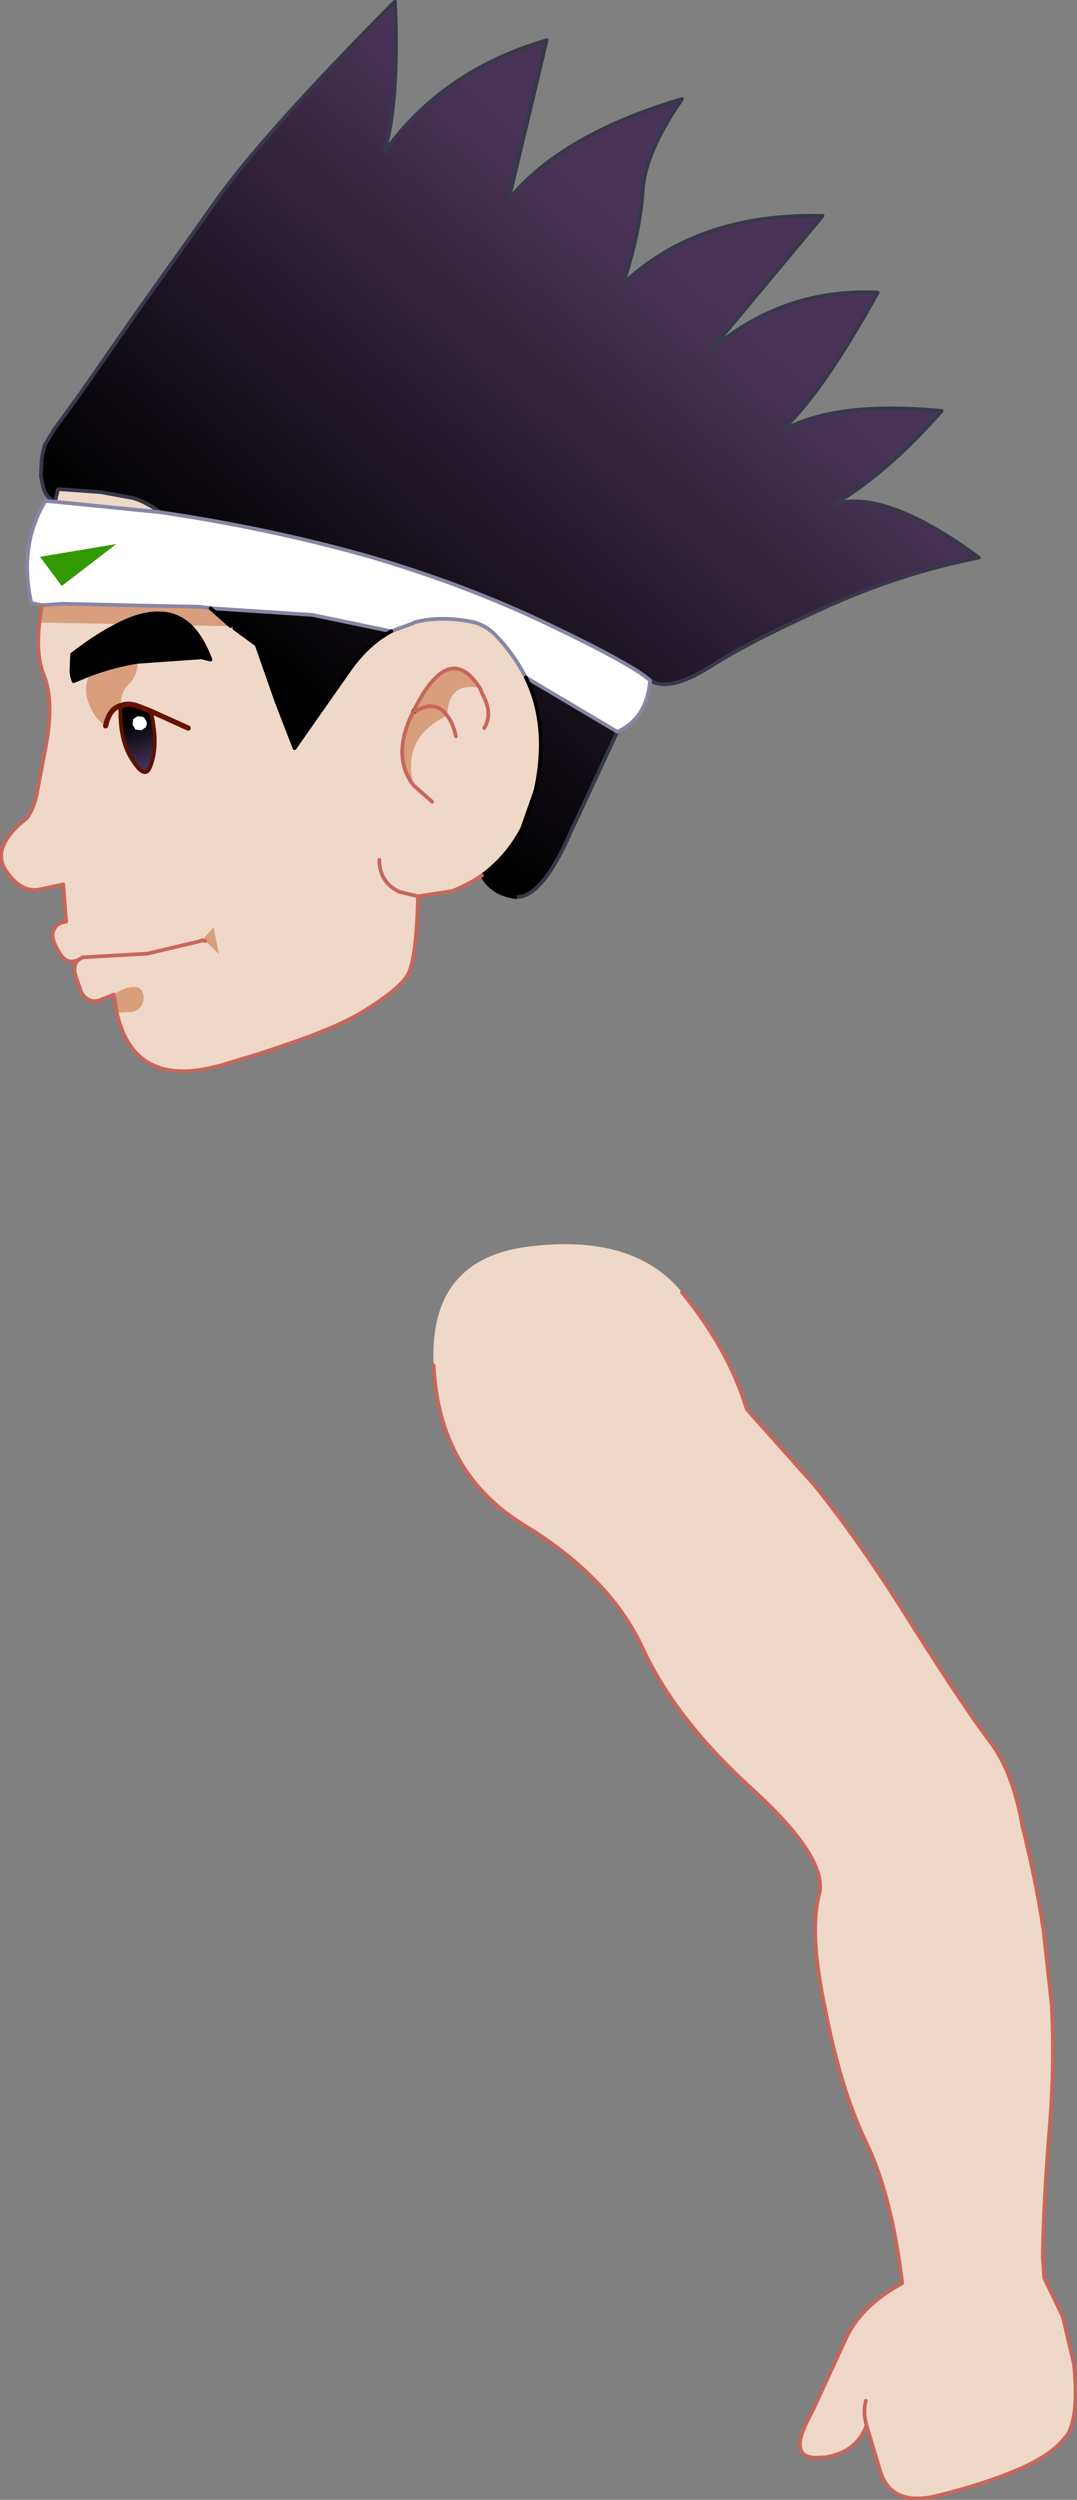 <?xml version="1.0" encoding="UTF-8" standalone="no"?>
<svg xmlns:xlink="http://www.w3.org/1999/xlink" height="167.9px" width="72.4px" xmlns="http://www.w3.org/2000/svg">
  <rect width="100%" height="100%" fill="#808080" stroke="none"/>
  <g transform="matrix(1.0, 0.0, 0.0, 1.0, 30.95, 255.4)">
    <path d="M12.75 -209.7 Q12.55 -207.15 10.55 -206.25 L4.4 -209.9 4.15 -210.35 Q3.4 -211.7 2.25 -212.85 1.55 -213.5 0.7 -213.65 -1.4 -214.05 -3.1 -213.6 L-3.15 -213.55 -4.65 -213.0 -9.95 -214.1 -16.8 -214.55 -17.55 -214.65 -20.2 -214.7 -26.75 -214.85 -28.15 -214.75 -28.85 -214.9 Q-29.7 -218.8 -27.9 -221.75 L-27.25 -221.7 -20.2 -221.0 Q-13.05 -219.95 -6.4 -218.1 0.2 -216.2 5.95 -213.45 11.6 -210.75 12.75 -209.7 M-23.15 -218.85 L-28.25 -218.0 -26.8 -216.05 -23.15 -218.85 M-21.3 -207.25 L-21.1 -206.95 Q-21.05 -206.75 -21.15 -206.55 L-21.45 -206.35 -21.85 -206.4 -22.05 -206.75 -22.0 -207.1 -21.7 -207.3 -21.3 -207.25" fill="#ffffff" fill-rule="evenodd" stroke="none"/>
    <path d="M1.45 -196.6 Q0.55 -196.0 -0.55 -195.55 L-2.85 -195.2 Q-2.95 -191.1 -3.5 -190.0 -4.05 -188.95 -6.8 -187.3 -8.65 -186.25 -12.1 -185.1 L-13.6 -184.6 -16.1 -183.85 Q-21.95 -182.2 -23.1 -187.4 L-22.0 -187.45 Q-21.3 -187.7 -21.3 -188.4 -21.35 -189.1 -21.9 -189.1 -22.45 -189.15 -23.3 -188.6 L-24.3 -188.2 -24.65 -188.15 Q-25.25 -188.25 -25.5 -188.8 L-25.9 -189.95 Q-26.05 -190.65 -25.65 -190.95 -26.45 -190.55 -26.95 -191.4 -27.65 -192.5 -27.3 -193.0 -27.15 -193.4 -26.5 -193.5 L-26.7 -196.0 -28.35 -195.65 Q-29.6 -195.45 -30.6 -197.0 -31.55 -198.55 -29.15 -200.45 -28.7 -201.05 -28.5 -201.95 L-27.8 -205.65 Q-27.35 -208.45 -28.0 -210.05 -28.55 -211.35 -28.3 -213.6 L-22.9 -213.5 Q-24.35 -212.8 -26.1 -211.45 L-26.15 -210.3 -26.1 -209.95 -26.0 -209.65 -24.9 -210.1 Q-25.4 -209.2 -24.95 -208.1 -24.6 -207.15 -23.85 -206.65 -23.6 -207.8 -22.85 -208.0 -22.95 -205.7 -22.05 -204.35 -21.2 -203.0 -20.85 -203.9 -20.5 -204.75 -20.55 -205.95 -20.65 -207.15 -20.85 -207.65 L-21.75 -208.0 Q-22.35 -208.2 -22.85 -208.0 -22.85 -208.95 -22.25 -209.5 -21.7 -210.1 -21.7 -210.95 L-17.4 -211.25 -16.8 -211.1 Q-17.4 -212.65 -18.2 -213.4 L-15.45 -213.35 -15.2 -213.2 -13.7 -212.1 -12.35 -208.25 -11.15 -205.15 -7.5 -210.35 Q-6.25 -212.15 -4.65 -213.0 L-3.15 -213.55 -3.1 -213.6 Q-1.4 -214.05 0.7 -213.65 1.55 -213.5 2.25 -212.85 3.4 -211.7 4.15 -210.35 L4.4 -209.9 Q6.0 -206.65 5.05 -202.3 L4.15 -199.75 Q3.15 -197.85 1.45 -196.6 M-27.25 -221.7 L-27.05 -222.55 -24.2 -222.35 -22.0 -221.95 Q-21.05 -221.65 -20.2 -221.0 L-27.25 -221.7 M1.6 -206.5 Q2.2 -207.45 1.5 -208.75 L1.3 -209.2 1.5 -208.75 Q2.2 -207.45 1.6 -206.5 M-18.3 -206.5 L-20.85 -207.65 -18.3 -206.5 M-0.3 -205.95 Q-0.5 -206.85 -0.9 -207.35 -0.5 -206.85 -0.3 -205.95 M-3.1 -207.75 L-3.2 -207.55 Q-4.65 -204.6 -3.15 -202.65 -4.0 -205.85 -0.9 -207.35 -0.8 -209.65 1.3 -209.2 -0.75 -212.4 -3.1 -207.75 M-1.9 -201.55 L-3.15 -202.65 -1.9 -201.55 M-25.65 -190.95 L-25.4 -191.1 -21.05 -191.35 -17.65 -192.15 -17.35 -192.25 -17.65 -192.15 -21.05 -191.35 -25.4 -191.1 -25.65 -190.95 M-5.45 -197.65 Q-5.45 -196.15 -4.1 -195.5 L-2.85 -195.2 -4.1 -195.5 Q-5.45 -196.15 -5.45 -197.65 M-17.35 -192.25 L-17.15 -192.2 -16.25 -191.35 -16.6 -193.1 -17.35 -192.25" fill="#efd8c7" fill-rule="evenodd" stroke="none"/>
    <path d="M-23.1 -187.4 L-23.3 -188.6 Q-22.45 -189.15 -21.9 -189.1 -21.35 -189.1 -21.3 -188.4 -21.3 -187.7 -22.0 -187.45 L-23.1 -187.4 M-28.3 -213.6 L-28.15 -214.75 -26.75 -214.85 -20.2 -214.7 -17.55 -214.65 -16.8 -214.55 -15.45 -213.35 -18.2 -213.4 Q-19.1 -214.2 -20.2 -214.2 -21.4 -214.25 -22.9 -213.5 L-28.3 -213.6 M-21.7 -210.95 Q-21.7 -210.1 -22.25 -209.5 -22.85 -208.95 -22.85 -208.0 -23.6 -207.8 -23.85 -206.65 -24.6 -207.15 -24.95 -208.1 -25.4 -209.2 -24.9 -210.1 -23.3 -210.7 -21.7 -210.95 M-3.2 -207.55 L-3.0 -207.65 -3.1 -207.75 Q-0.75 -212.4 1.3 -209.2 -0.8 -209.65 -0.9 -207.35 -4.0 -205.85 -3.15 -202.65 -4.65 -204.6 -3.2 -207.55 M-3.0 -207.65 Q-1.65 -208.4 -0.9 -207.35 -1.65 -208.4 -3.0 -207.65 M-17.15 -192.2 L-17.35 -192.25 -16.6 -193.1 -16.25 -191.35 -17.15 -192.2" fill="#d99e7b" fill-rule="evenodd" stroke="none"/>
    <path d="M-23.15 -218.85 L-26.8 -216.05 -28.25 -218.0 -23.15 -218.85" fill="#339900" fill-rule="evenodd" stroke="none"/>
    <path d="M-27.25 -221.7 Q-27.85 -221.95 -28.05 -222.7 L-28.2 -223.4 -28.15 -224.6 -27.95 -225.5 -27.35 -226.5 -25.6 -228.9 -21.7 -234.5 -16.0 -242.5 Q-12.65 -247.0 -4.4 -255.3 -4.1 -248.65 -5.1 -245.2 -1.2 -250.65 5.8 -252.7 L3.25 -242.0 Q6.8 -246.35 14.9 -248.75 12.4 -245.15 12.25 -242.55 12.1 -239.95 10.95 -236.35 16.0 -241.1 24.35 -240.9 L16.85 -231.9 Q21.7 -236.05 28.05 -235.75 24.2 -228.8 21.45 -226.35 24.95 -228.5 32.35 -227.8 28.7 -223.65 25.15 -221.55 28.6 -222.55 34.85 -217.95 29.55 -216.9 24.5 -214.6 19.4 -212.3 16.75 -210.6 14.05 -208.9 12.75 -209.7 11.6 -210.75 5.95 -213.45 0.2 -216.2 -6.4 -218.1 -13.05 -219.95 -20.2 -221.0 -21.05 -221.65 -22.0 -221.95 L-24.2 -222.35 -27.05 -222.55 -27.25 -221.7 M10.55 -206.25 L7.9 -200.55 7.5 -199.7 Q5.5 -195.05 3.7 -195.15 2.15 -195.35 1.45 -196.6 3.15 -197.85 4.15 -199.75 L5.05 -202.3 Q6.0 -206.65 4.4 -209.9 L10.55 -206.25 M16.7 -231.6 L16.85 -231.9 16.7 -231.6 M-16.8 -214.55 L-9.95 -214.1 -4.65 -213.0 Q-6.25 -212.15 -7.5 -210.35 L-11.15 -205.15 -12.35 -208.25 -13.7 -212.1 -15.2 -213.2 -15.45 -213.35 -16.8 -214.55 M-18.2 -213.4 Q-17.4 -212.65 -16.8 -211.1 L-17.4 -211.25 -21.7 -210.95 Q-23.3 -210.7 -24.9 -210.1 L-26.0 -209.65 -26.1 -209.95 -26.15 -210.3 -26.1 -211.45 Q-24.35 -212.8 -22.9 -213.5 -21.4 -214.25 -20.2 -214.2 -19.1 -214.2 -18.2 -213.4" fill="url(#gradient0)" fill-rule="evenodd" stroke="none"/>
    <path d="M-22.85 -208.0 Q-22.35 -208.2 -21.75 -208.0 L-20.85 -207.65 Q-20.65 -207.15 -20.55 -205.95 -20.5 -204.75 -20.85 -203.9 -21.2 -203.0 -22.05 -204.35 -22.95 -205.7 -22.85 -208.0 M-21.3 -207.25 L-21.7 -207.3 -22.0 -207.1 -22.05 -206.75 -21.85 -206.4 -21.45 -206.35 -21.15 -206.55 Q-21.05 -206.75 -21.1 -206.95 L-21.3 -207.25" fill="url(#gradient1)" fill-rule="evenodd" stroke="none"/>
    <path d="M-27.25 -221.7 Q-27.85 -221.95 -28.05 -222.7 L-28.2 -223.4 -28.15 -224.6 -27.95 -225.5 -27.35 -226.5 -25.6 -228.9 -21.7 -234.5 -16.0 -242.5 Q-12.65 -247.0 -4.4 -255.3 -4.1 -248.65 -5.1 -245.2 -1.2 -250.65 5.8 -252.7 L3.25 -242.0 Q6.8 -246.35 14.9 -248.75 12.4 -245.15 12.25 -242.55 12.1 -239.95 10.95 -236.35 16.0 -241.1 24.35 -240.9 L16.85 -231.9 Q21.7 -236.05 28.05 -235.75 24.2 -228.8 21.45 -226.35 24.95 -228.5 32.35 -227.8 28.7 -223.65 25.15 -221.55 28.6 -222.55 34.85 -217.95 29.55 -216.9 24.5 -214.6 19.4 -212.3 16.75 -210.6 14.05 -208.9 12.75 -209.7 M10.55 -206.25 L7.9 -200.55 7.5 -199.7 Q5.5 -195.05 3.7 -195.15 M-27.25 -221.7 L-27.05 -222.55 -24.2 -222.35 -22.0 -221.95 Q-21.05 -221.65 -20.2 -221.0 M16.85 -231.9 L16.7 -231.6" fill="none" stroke="#38384b" stroke-linecap="round" stroke-linejoin="round" stroke-width="0.25"/>
    <path d="M12.75 -209.7 Q12.55 -207.15 10.55 -206.25 L4.4 -209.9 4.15 -210.35 Q3.4 -211.7 2.25 -212.85 1.55 -213.5 0.7 -213.65 -1.4 -214.05 -3.1 -213.6 L-3.15 -213.55 -4.65 -213.0 -9.95 -214.1 -16.8 -214.55 -17.55 -214.65 -20.2 -214.7 -26.75 -214.85 -28.15 -214.75 -28.85 -214.9 Q-29.7 -218.8 -27.9 -221.75 L-27.25 -221.7 -20.2 -221.0 Q-13.05 -219.95 -6.4 -218.1 0.2 -216.2 5.95 -213.45 11.6 -210.75 12.75 -209.7" fill="none" stroke="#8786a4" stroke-linecap="round" stroke-linejoin="round" stroke-width="0.25"/>
    <path d="M3.7 -195.15 Q2.15 -195.35 1.45 -196.6 3.15 -197.85 4.15 -199.75 L5.05 -202.3 Q6.0 -206.65 4.4 -209.9 M-4.65 -213.0 Q-6.25 -212.15 -7.5 -210.35 L-11.15 -205.15 -12.35 -208.25 -13.7 -212.1 -15.2 -213.2 M-18.2 -213.4 Q-17.4 -212.65 -16.8 -211.1 L-17.4 -211.25 -21.7 -210.95 Q-23.3 -210.7 -24.9 -210.1 L-26.0 -209.65 -26.1 -209.95 -26.15 -210.3 -26.1 -211.45 Q-24.35 -212.8 -22.9 -213.5 -21.4 -214.25 -20.2 -214.2 -19.1 -214.2 -18.2 -213.4 M-16.8 -214.55 L-15.45 -213.35 M-3.2 -207.55 L-3.0 -207.65 M-3.1 -207.75 L-3.2 -207.55" fill="none" stroke="#000000" stroke-linecap="round" stroke-linejoin="round" stroke-width="0.25"/>
    <path d="M1.45 -196.6 Q0.55 -196.0 -0.55 -195.55 L-2.85 -195.2 Q-2.95 -191.1 -3.5 -190.0 -4.05 -188.95 -6.8 -187.3 -8.65 -186.25 -12.1 -185.1 L-13.6 -184.6 -16.1 -183.85 Q-21.95 -182.2 -23.1 -187.4 L-23.3 -188.6 -24.3 -188.2 -24.65 -188.15 Q-25.25 -188.25 -25.5 -188.8 L-25.9 -189.95 Q-26.05 -190.65 -25.65 -190.95 -26.45 -190.55 -26.95 -191.4 -27.65 -192.5 -27.3 -193.0 -27.15 -193.4 -26.5 -193.5 L-26.7 -196.0 -28.35 -195.65 Q-29.6 -195.45 -30.6 -197.0 -31.55 -198.55 -29.15 -200.45 -28.7 -201.05 -28.5 -201.95 L-27.8 -205.65 Q-27.35 -208.45 -28.0 -210.05 -28.55 -211.35 -28.3 -213.6 L-28.15 -214.75 M1.3 -209.2 L1.5 -208.75 Q2.2 -207.45 1.6 -206.5 M-0.9 -207.35 Q-0.5 -206.85 -0.3 -205.95 M-3.2 -207.55 Q-4.65 -204.6 -3.15 -202.65 L-1.9 -201.55 M-0.9 -207.35 Q-1.65 -208.4 -3.0 -207.65 M-2.85 -195.2 L-4.1 -195.5 Q-5.45 -196.15 -5.45 -197.65 M-17.35 -192.25 L-17.65 -192.15 -21.05 -191.35 -25.4 -191.1 -25.65 -190.95 M-17.15 -192.2 L-17.35 -192.25 M1.3 -209.2 Q-0.75 -212.4 -3.1 -207.75" fill="none" stroke="#c8665b" stroke-linecap="round" stroke-linejoin="round" stroke-width="0.25"/>
    <path d="M-22.85 -208.0 Q-22.35 -208.2 -21.75 -208.0 L-20.85 -207.65 -18.3 -206.5 M-23.85 -206.65 Q-23.6 -207.8 -22.85 -208.0" fill="none" stroke="#691203" stroke-linecap="round" stroke-linejoin="round" stroke-width="0.35"/>
    <path d="M-22.85 -208.0 Q-22.95 -205.7 -22.05 -204.35 -21.2 -203.0 -20.85 -203.9 -20.5 -204.75 -20.55 -205.95 -20.65 -207.15 -20.85 -207.65" fill="none" stroke="#5f1003" stroke-linecap="round" stroke-linejoin="round" stroke-width="0.25"/>
    <path d="M-1.8 -163.7 Q-2.15 -170.95 4.8 -171.7 11.7 -172.5 14.9 -168.6 18.05 -164.75 19.25 -160.75 L23.8 -155.65 Q26.85 -151.9 30.4 -146.2 33.95 -140.6 35.55 -138.5 37.15 -136.45 37.8 -132.65 38.7 -129.1 39.2 -125.75 L39.75 -120.75 Q39.95 -116.9 39.65 -113.0 39.2 -107.55 39.15 -103.8 L39.25 -102.4 40.5 -99.8 41.25 -96.6 Q41.6 -93.2 40.8 -91.85 L40.5 -91.5 Q39.6 -90.45 37.55 -89.55 35.05 -88.5 31.95 -87.75 28.9 -87.05 28.2 -89.5 L27.3 -92.5 Q26.65 -90.7 24.5 -90.35 L24.3 -90.35 Q21.9 -90.1 23.4 -92.95 L23.8 -93.75 25.85 -98.2 Q26.85 -100.5 29.7 -102.05 29.0 -107.9 27.3 -111.45 25.6 -114.95 24.55 -120.3 23.85 -123.6 23.85 -125.75 23.85 -127.15 24.1 -128.1 24.8 -130.5 19.65 -135.2 14.45 -139.9 12.25 -144.7 10.05 -149.45 4.3 -152.95 -1.45 -156.45 -1.8 -163.7 M27.25 -94.15 Q27.05 -93.4 27.3 -92.5 27.05 -93.4 27.25 -94.15" fill="#efd8c7" fill-rule="evenodd" stroke="none"/>
    <path d="M14.9 -168.6 Q18.05 -164.75 19.25 -160.75 L23.8 -155.65 Q26.85 -151.9 30.4 -146.2 33.95 -140.6 35.55 -138.5 37.15 -136.45 37.8 -132.65 38.7 -129.1 39.2 -125.75 L39.75 -120.75 Q39.95 -116.9 39.65 -113.0 39.2 -107.55 39.15 -103.8 L39.25 -102.4 40.5 -99.8 41.25 -96.6 Q41.6 -93.2 40.8 -91.85 L40.5 -91.5 Q39.6 -90.45 37.55 -89.55 35.05 -88.5 31.95 -87.75 28.9 -87.05 28.2 -89.5 L27.3 -92.5 Q26.65 -90.7 24.5 -90.35 L24.3 -90.35 Q21.9 -90.1 23.4 -92.95 L23.8 -93.75 25.85 -98.2 Q26.85 -100.5 29.7 -102.05 29.0 -107.9 27.3 -111.45 25.6 -114.95 24.55 -120.3 23.85 -123.6 23.85 -125.75 23.85 -127.15 24.1 -128.1 24.8 -130.5 19.65 -135.2 14.45 -139.9 12.25 -144.7 10.05 -149.45 4.3 -152.95 -1.45 -156.45 -1.8 -163.7 M27.3 -92.5 Q27.05 -93.4 27.25 -94.15" fill="none" stroke="#c8665b" stroke-linecap="round" stroke-linejoin="round" stroke-width="0.25"/>
  </g>
  <defs>
    <linearGradient gradientTransform="matrix(0.015, -0.018, 0.023, 0.02, 0.85, -224.05)" gradientUnits="userSpaceOnUse" id="gradient0" spreadMethod="pad" x1="-819.2" x2="819.2">
      <stop offset="0.0" stop-color="#000000"/>
      <stop offset="1.0" stop-color="#493458"/>
    </linearGradient>
    <linearGradient gradientTransform="matrix(5.0E-4, 0.002, -0.001, 3.0E-4, -21.5, -205.35)" gradientUnits="userSpaceOnUse" id="gradient1" spreadMethod="pad" x1="-819.2" x2="819.2">
      <stop offset="0.0" stop-color="#000000"/>
      <stop offset="1.0" stop-color="#493458"/>
    </linearGradient>
  </defs>
</svg>
